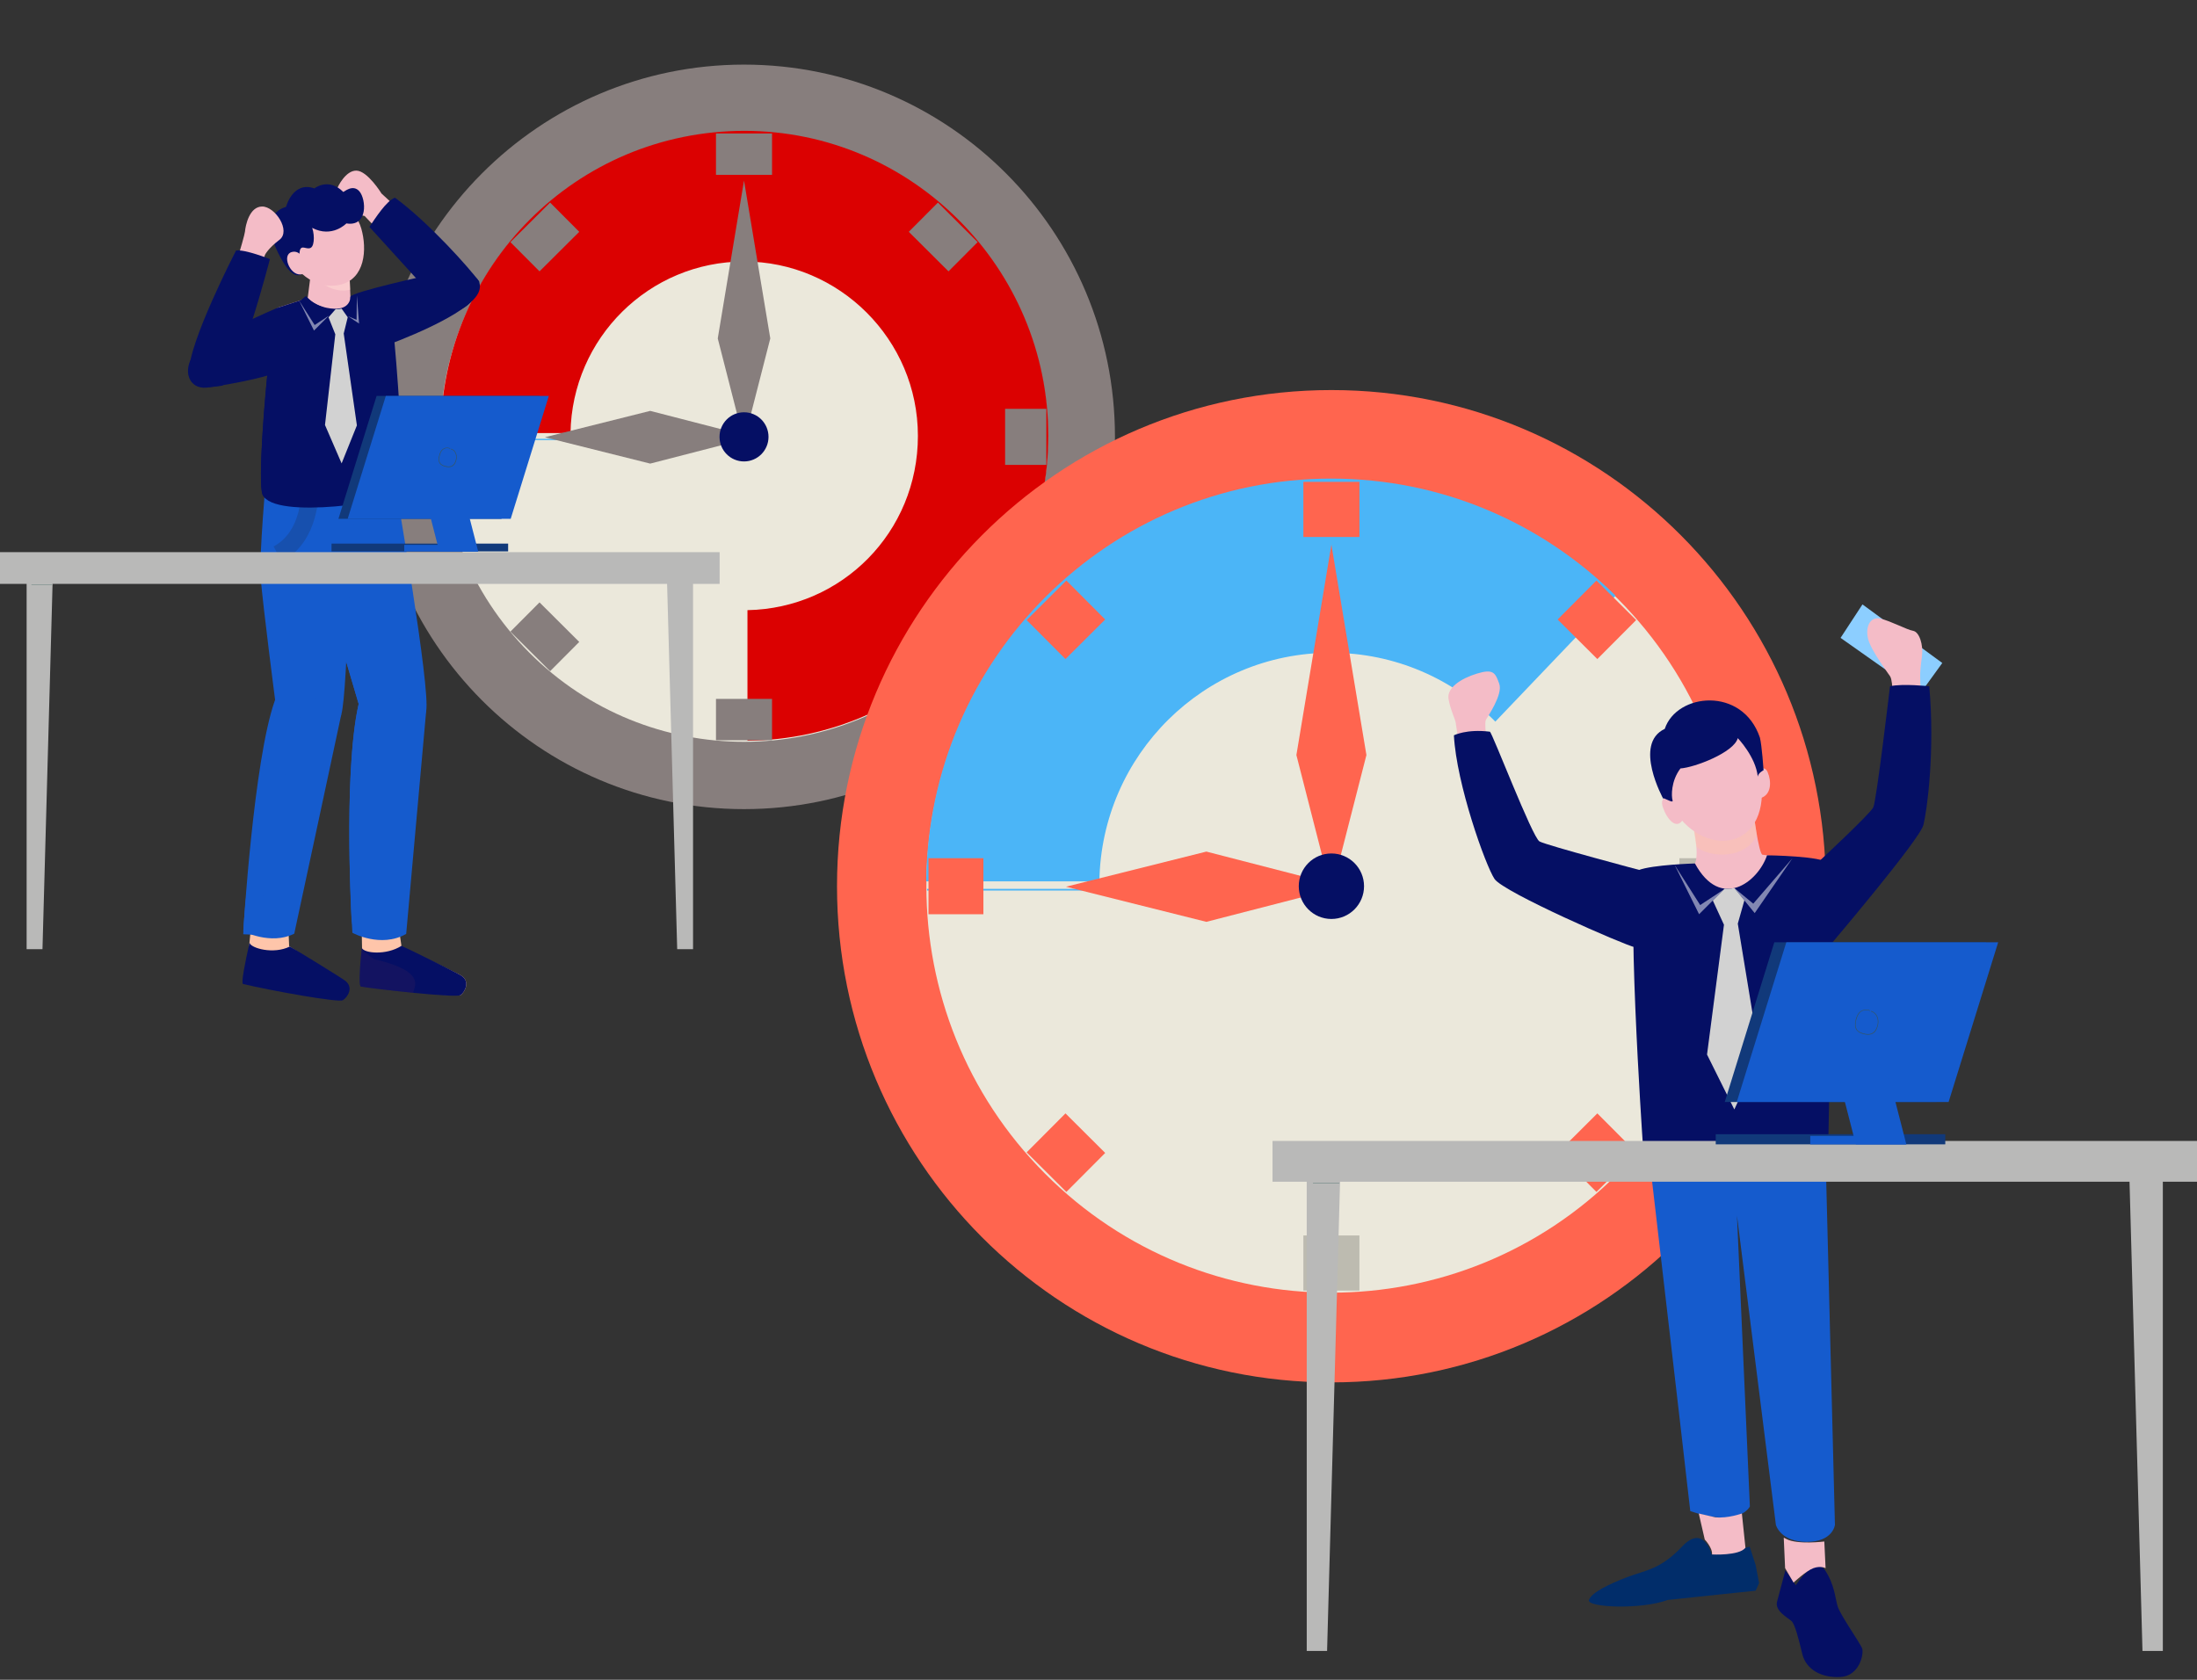 <svg width="272" height="208" fill="none" xmlns="http://www.w3.org/2000/svg"><rect width="100%" height="100%" fill="#333333" stroke="none"/><path d="M92.113 8C66.751 8 46.19 28.638 46.19 54.095C46.19 79.552 66.751 100.19 92.113 100.19C117.476 100.19 138.037 79.552 138.037 54.095C138.037 28.638 117.476 8 92.113 8Z" fill="#877E7D"/><path d="M118.716 80.796C133.408 66.049 133.408 42.14 118.716 27.393C104.024 12.646 80.204 12.646 65.512 27.393C50.82 42.14 50.82 66.049 65.512 80.796C80.204 95.543 104.024 95.543 118.716 80.796Z" fill="#EBE8DB"/><path d="M54.547 53.622H70.631C70.818 41.861 80.371 32.384 92.134 32.384C103.896 32.384 113.641 42.049 113.641 53.971C113.641 65.892 104.231 75.335 92.54 75.552V91.72C113.145 91.517 129.785 74.692 129.785 53.963C129.785 33.234 112.941 16.202 92.164 16.202C71.386 16.202 54.731 32.923 54.547 53.621V53.622Z" fill="#DB0101"/><path d="M70.661 54.495C70.661 54.443 70.658 54.389 70.656 54.337H54.549C54.549 54.389 54.552 54.443 54.552 54.495H70.661Z" fill="#4BB5F7"/><path d="M92.113 22.361L88.862 41.908L92.113 54.613L95.365 41.908L92.113 22.361Z" fill="#877E7D"/><path d="M67.461 54.141L80.498 57.405L93.156 54.141L80.498 50.877L67.461 54.141Z" fill="#877E7D"/><path d="M95.146 54.095C95.146 55.775 93.787 57.138 92.113 57.138C90.44 57.138 89.081 55.775 89.081 54.095C89.081 52.415 90.438 51.051 92.113 51.051C93.789 51.051 95.146 52.413 95.146 54.095Z" fill="#050F64"/><path d="M92.113 16.528V21.649" stroke="#877E7D" stroke-width="6.94" stroke-miterlimit="10"/><path d="M65.649 27.531L69.255 31.152" stroke="#877E7D" stroke-width="6.94" stroke-miterlimit="10"/><path d="M54.687 54.095H59.788" stroke="#BDBBB0" stroke-width="6.94" stroke-miterlimit="10"/><path d="M65.649 80.659L69.255 77.039" stroke="#877E7D" stroke-width="6.94" stroke-miterlimit="10"/><path d="M92.113 91.661V86.54" stroke="#877E7D" stroke-width="6.94" stroke-miterlimit="10"/><path d="M118.578 80.659L114.971 77.039" stroke="#BDBBB0" stroke-width="6.94" stroke-miterlimit="10"/><path d="M129.54 54.095H124.438" stroke="#877E7D" stroke-width="6.94" stroke-miterlimit="10"/><path d="M118.578 27.531L114.971 31.152" stroke="#877E7D" stroke-width="6.94" stroke-miterlimit="10"/><path d="M45.146 26.746C45.146 26.746 42.824 26.299 42.167 25.7C41.511 25.099 41.789 23.23 41.789 23.23C41.789 23.23 42.748 21.09 44.133 21.127C45.518 21.164 47.234 23.963 47.234 23.963C47.234 23.963 56.982 32.866 58.446 34.862C58.446 34.862 57.207 38.471 55.685 37.863L45.144 26.746H45.146Z" fill="#F4BCC7"/><path d="M48.899 24.477C53.105 27.563 58.169 33.274 59.333 34.863C59.333 34.863 59.06 38.668 55.297 38.61L45.735 28.095C46.424 27.082 47.836 24.856 48.899 24.477Z" fill="#050F64"/><path d="M44.744 113.037L44.898 121.543C45.235 121.958 56.558 123.599 57.048 123.211C57.538 122.823 58.27 121.547 57.091 120.793C56.607 120.484 49.722 117.26 49.722 117.26L49.103 113.084L44.744 113.037Z" fill="#FEC5AA"/><path d="M44.686 122.168C45.722 122.333 48.489 122.669 51.146 122.93C54.037 123.219 56.792 123.416 57.048 123.212C57.543 122.823 58.27 121.543 57.091 120.792C56.639 120.503 50.588 117.491 49.701 117.118C47.804 118.333 45.038 118.03 44.797 117.373C44.755 117.751 44.712 118.13 44.681 118.498C44.65 118.823 44.623 119.143 44.601 119.447C44.59 119.597 44.585 119.736 44.574 119.874C44.57 120.024 44.559 120.167 44.552 120.311C44.494 121.387 44.526 122.145 44.686 122.166V122.168Z" fill="#050F64"/><g style="mix-blend-mode:multiply" opacity="0.2"><path d="M44.686 122.167C45.722 122.333 48.489 122.669 51.146 122.93C51.311 122.131 52.787 120.259 46.311 118.766C45.498 118.158 44.947 117.817 44.797 117.375C44.755 117.753 44.712 118.131 44.681 118.5C44.65 118.831 44.623 119.144 44.601 119.449C44.59 119.598 44.585 119.737 44.574 119.876C44.57 120.026 44.559 120.169 44.552 120.312C44.51 121.364 44.541 122.098 44.686 122.167Z" fill="#4A2454"/></g><path d="M37.783 58.806C34.935 61.849 39.496 70.805 40.881 75.32C41.943 78.778 44.614 87.877 44.614 87.877C44.614 87.877 52.21 90.829 52.761 88.047C53.313 85.266 49.01 60.407 49.01 60.407C49.01 60.407 39.724 56.733 37.783 58.807V58.806Z" fill="#155BCD"/><path d="M44.403 87.176C42.382 96.051 43.629 115.502 43.629 115.502C43.629 115.502 47.129 117.439 50.288 115.641C50.288 115.641 52.697 88.774 52.763 88.046C52.829 87.316 45.08 84.207 44.403 87.176Z" fill="#155BCD"/><path d="M37.783 58.806C39.039 57.463 40.832 63.952 43.734 64.871C46.094 78.359 46.625 83.862 46.758 87.452C47.052 87.496 45.543 102.436 43.56 114.504C43.328 110.93 42.688 94.71 44.403 87.176C44.403 87.173 44.406 87.17 44.406 87.165C43.758 84.962 41.764 78.194 40.883 75.321C39.498 70.805 34.935 61.851 37.785 58.806H37.783Z" fill="#155BCD"/><path d="M31.296 112.421L30.434 121.498C30.726 121.945 41.533 123.961 42.06 123.629C42.59 123.296 43.423 122.38 42.331 121.506C41.883 121.146 35.798 117.151 35.798 117.151L35.624 112.933L31.295 112.421H31.296Z" fill="#FEC5AA"/><path d="M35.888 117.2C36.731 117.669 42.334 121.115 42.753 121.45C43.846 122.325 42.984 123.517 42.455 123.849C41.925 124.182 33.603 122.67 30.095 121.846C29.814 121.78 30.365 119.081 30.891 116.738C31.059 117.416 33.872 118.21 35.886 117.2H35.888Z" fill="#050F64"/><path d="M32.958 58.815C32.958 58.815 32.071 68.945 32.264 71.432C32.543 75.035 34.164 87.464 34.164 87.464C34.164 87.464 41.404 91.209 42.247 88.501C43.09 85.794 43.517 61.31 43.517 61.31L32.958 58.815Z" fill="#155BCD"/><path d="M34.027 86.744C31.386 94.177 30.12 115.302 30.12 115.302C30.12 115.302 33.504 117.077 36.429 115.614C36.429 115.614 42.106 89.219 42.247 88.5C42.39 87.783 35.046 83.876 34.027 86.743V86.744Z" fill="#155BCD"/><path d="M34.908 60.206C34.908 60.206 33.319 79.34 36.629 86.996C36.629 86.996 31.735 102.838 31.183 115.73" stroke="#155BCD" stroke-width="2.14" stroke-miterlimit="10"/><path d="M38.378 60.65C38.369 60.718 38.559 66.387 34.377 68.606" stroke="#1750AE" stroke-width="2.14" stroke-miterlimit="10"/><path d="M43.258 33.656L43.383 36.751C43.383 36.751 48.172 39.998 48.418 41.725C48.665 43.453 49.995 56.12 48.706 57.094C48.128 57.531 37.83 60.273 36.398 57.094C35.552 55.215 33.628 38.353 34.369 38.108C35.111 37.866 38.096 36.903 38.096 36.903L38.526 33.503L43.26 33.654L43.258 33.656Z" fill="#F4BCC7"/><g style="mix-blend-mode:multiply" opacity="0.53"><path d="M39.744 34.875L38.731 33.656H43.258L43.346 35.869C42.462 36.113 40.93 36.011 39.743 34.875H39.744Z" fill="#FFDCD4"/></g><path d="M53.474 33.982C53.474 33.982 43.474 36.148 43.383 36.753C43.31 37.237 43.923 41.732 47.998 42.705C47.998 42.705 58.447 38.933 59.328 36.001C60.019 33.705 56.478 33.122 53.473 33.982H53.474Z" fill="#050F64"/><path d="M34.369 38.11C34.913 37.932 37.067 37.237 38.096 36.904C38.494 37.478 39.801 37.982 40.416 38.11C43.469 38.744 43.383 36.753 43.383 36.753C43.383 36.753 48.487 39.683 48.734 41.41C48.98 43.138 50.241 59.46 49.665 60.973C49.26 62.034 33.949 64.445 32.517 61.268C31.67 59.389 33.628 38.354 34.368 38.11H34.369Z" fill="#050F64"/><path d="M35.414 30.846C36.15 33.408 38.965 35.977 42.095 35.26C45.212 34.546 45.466 30.865 44.73 28.302C43.993 25.739 41.311 24.232 38.738 24.934C36.166 25.637 34.677 28.283 35.414 30.846Z" fill="#F4BCC7"/><path d="M42.5 23.767C42.549 23.816 43.67 22.727 44.501 23.698C45.331 24.668 45.597 28.102 42.882 27.665C42.882 27.665 41.121 29.511 38.648 28.215C38.102 27.93 38.168 27.284 38.524 27.935C38.945 28.702 38.994 30.37 38.486 30.676C37.979 30.981 37.31 30.231 37.119 31.04C36.926 31.847 37.323 33.963 37.323 33.963C37.323 33.963 36.45 34.63 35.246 32.751C33.864 30.595 32.108 26.634 35.415 25.612C35.415 25.612 36.249 22.39 38.92 23.329C38.92 23.329 40.666 21.93 42.498 23.767H42.5Z" fill="#050F64"/><path d="M37.518 31.94C37.518 31.94 37.042 30.964 36.128 31.205C34.861 31.538 35.872 34.05 37.171 33.981C37.686 33.954 38.187 33.784 37.518 31.941V31.94Z" fill="#F4BCC7"/><path d="M34.369 38.11C34.369 38.11 25.49 41.844 24.009 43.868C22.527 45.892 23.395 48.21 25.573 47.997C26.644 47.893 33.042 46.826 34.203 46.057C35.696 45.071 36.693 39.393 34.369 38.11Z" fill="#050F64"/><path d="M44.146 37.541C44.146 37.541 44.42 38.895 41.731 39.092C39.041 39.289 37.249 37.177 37.249 37.177" stroke="#050F64" stroke-width="1.61" stroke-miterlimit="10"/><path d="M33.492 42.788C33.892 44.566 32.776 58.261 38.089 60.393C39.336 60.863 40.768 61.188 42.286 61.315C40.416 61.856 38.889 61.939 37.547 61.925C39.083 62.146 40.603 62.133 40.603 62.133C38.135 62.712 35.523 62.512 34.201 62.212C33.743 62.108 32.747 61.782 32.515 61.268C31.92 59.949 32.71 49.167 33.49 42.79L33.492 42.788Z" fill="#050F64"/><path d="M30.332 28.65C30.398 27.93 30.865 25.572 32.463 25.572C34.062 25.572 36.059 28.584 34.594 29.698C33.129 30.811 32.799 31.574 32.799 31.574L31.224 36.856L28.145 36.205C28.145 36.205 30.266 29.372 30.334 28.652L30.332 28.65Z" fill="#F4BCC7"/><path d="M33.415 32.086C33.415 32.086 30.381 30.858 29.221 31.021C29.221 31.021 23.268 42.558 23.419 46.062C23.509 48.177 25.308 48.068 27.383 47.775C29.461 47.482 33.413 32.086 33.413 32.086H33.415Z" fill="#050F64"/><path d="M164.834 48.299C131.03 48.299 103.626 75.806 103.626 109.736C103.626 143.667 131.03 171.173 164.834 171.173C198.638 171.173 226.042 143.667 226.042 109.736C226.042 75.806 198.638 48.299 164.834 48.299Z" fill="#FF654F"/><path d="M200.29 145.325C219.872 125.67 219.872 93.803 200.29 74.148C180.708 54.493 148.96 54.493 129.378 74.148C109.796 93.803 109.796 125.67 129.378 145.325C148.96 164.98 180.708 164.98 200.29 145.325Z" fill="#EBE8DB"/><path d="M136.242 110.269C136.24 110.198 136.237 110.128 136.236 110.059H114.767C114.767 110.13 114.77 110.199 114.772 110.269H136.242Z" fill="#4BB5F7"/><path d="M164.765 80.829C172.73 80.829 179.935 84.09 185.13 89.354L200.017 73.764C190.963 64.798 178.53 59.263 164.806 59.263C137.266 59.263 114.915 81.549 114.67 109.134H136.108C136.356 93.46 149.091 80.829 164.767 80.829H164.765Z" fill="#4BB5F7"/><path d="M164.834 67.441L160.5 93.493L164.834 110.428L169.17 93.493L164.834 67.441Z" fill="#FF654F"/><path d="M131.977 109.797L149.353 114.147L166.226 109.797L149.353 105.447L131.977 109.797Z" fill="#FF654F"/><path d="M168.875 109.736C168.875 111.976 167.066 113.791 164.834 113.791C162.603 113.791 160.794 111.976 160.794 109.736C160.794 107.496 162.603 105.681 164.834 105.681C167.066 105.681 168.875 107.496 168.875 109.736Z" fill="#050F64"/><path d="M164.834 59.666V66.492" stroke="#FF654F" stroke-width="6.94" stroke-miterlimit="10"/><path d="M129.562 74.332L134.37 79.158" stroke="#FF654F" stroke-width="6.94" stroke-miterlimit="10"/><path d="M114.951 109.736H121.75" stroke="#FF654F" stroke-width="6.94" stroke-miterlimit="10"/><path d="M129.562 145.141L134.37 140.314" stroke="#FF654F" stroke-width="6.94" stroke-miterlimit="10"/><path d="M164.834 159.806V152.981" stroke="#BDBBB0" stroke-width="6.94" stroke-miterlimit="10"/><path d="M200.107 145.141L195.3 140.314" stroke="#FF654F" stroke-width="6.94" stroke-miterlimit="10"/><path d="M214.718 109.736H207.919" stroke="#BDBBB0" stroke-width="6.94" stroke-miterlimit="10"/><path d="M200.107 74.332L195.3 79.158" stroke="#FF654F" stroke-width="6.94" stroke-miterlimit="10"/><path d="M230.583 74.841L240.465 82.095L237.7 85.917L227.872 78.985L230.583 74.841Z" fill="#8CCEFF"/><path d="M209.534 101.816C209.534 101.816 210.458 105.629 209.842 106.917C208.354 107.278 205.376 107.38 205.376 107.38C206.454 111.141 218.822 116.137 224.057 106.453C222.569 106.453 218.668 105.886 218.207 105.835C217.745 105.783 217.026 100.22 217.026 100.22L209.533 101.816H209.534Z" fill="#F4BCC7"/><g style="mix-blend-mode:multiply" opacity="0.4"><path d="M217.513 103.397C217.28 102.016 217.027 100.22 217.027 100.22L209.534 101.816C209.534 101.816 209.872 103.79 210.026 104.86C211.814 106.319 216.203 106.346 217.513 103.396V103.397Z" fill="#FEC5AA"/></g><path d="M209.913 88.779C209.913 88.779 203.172 90.651 206.321 98.464C209.347 105.966 217.93 106.052 218.134 98.376C218.35 90.323 214.999 86.751 209.911 88.779H209.913Z" fill="#F4BCC7"/><path fill-rule="evenodd" clip-rule="evenodd" d="M204.543 146.297L204.112 140.623C204.112 140.623 208.668 141.325 209.985 139.107L211.613 137.306H218.281C218.281 137.306 220.504 140.623 225.954 140.623L227.174 188.819C227.174 188.819 226.936 190.923 223.676 190.923C220.416 190.923 219.865 188.819 219.865 188.819L215.046 150.528L216.643 186.536C216.643 186.536 215.402 189.224 209.263 187.108L208.201 177.84L204.539 146.299L204.543 146.297Z" fill="#155BCD"/><path fill-rule="evenodd" clip-rule="evenodd" d="M222.329 196.29C222.329 196.29 224.737 192.547 225.956 194.437C227.176 196.326 227.167 197.811 227.517 198.921C227.867 200.03 230.337 203.496 230.55 204.142C230.764 204.789 230.228 207.518 227.867 207.652C225.505 207.788 223.596 206.732 223.129 204.789C222.665 202.844 222.222 201.149 221.817 200.747C221.41 200.346 219.695 199.494 220.009 198.319C220.322 197.143 221.043 194.438 221.043 194.438L222.329 196.292V196.29Z" fill="#050F64"/><path fill-rule="evenodd" clip-rule="evenodd" d="M211.912 192.486C211.912 192.486 210.937 188.637 208.244 191.505C205.551 194.375 203.662 194.435 201.446 195.288C199.23 196.141 197.049 197.178 196.721 198.115C196.393 199.053 203.18 199.342 206.476 198.115L212.573 197.468L217.36 196.97L217.783 196.033L217.36 193.794L216.619 191.504C216.619 191.504 213.739 192.451 211.913 192.484L211.912 192.486Z" fill="#012D6A"/><path fill-rule="evenodd" clip-rule="evenodd" d="M220.837 190.402L221.005 194.177L222.052 195.961C222.052 195.961 223.607 194.504 224.51 194.177C225.411 193.849 226.017 194.177 226.017 194.177L225.86 190.875C225.86 190.875 222.509 191.297 221.149 190.559L220.835 190.402H220.837Z" fill="#F4BCC7"/><path fill-rule="evenodd" clip-rule="evenodd" d="M210.316 187.407L211.059 190.634C211.059 190.634 212.034 191.65 211.957 192.481C211.957 192.481 215.313 192.667 216.096 191.65L215.654 187.407C215.654 187.407 213.926 188.038 212.356 187.88L210.315 187.407H210.316Z" fill="#F4BCC7"/><path d="M209.842 106.917C209.842 106.917 204.607 107.071 202.862 107.741C201.118 108.411 203.376 141.431 203.376 141.431C209.124 144.006 226.984 142.461 226.367 140.813C226.777 120.826 227.014 107.844 226.383 106.917C225.752 105.99 218.769 105.908 218.769 105.908C217.643 109.235 213.023 112.79 209.842 106.917Z" fill="#050F64"/><path d="M183.966 90.916C183.966 90.916 183.789 89.485 183.966 89.129C184.144 88.771 186.103 86 185.613 84.659C185.123 83.318 184.9 82.782 182.853 83.408C180.804 84.033 179.112 85.195 179.334 86.536C179.557 87.877 180.18 89.085 180.224 89.487C180.268 89.889 180.625 92.124 180.625 92.124L183.965 90.916H183.966Z" fill="#F4BCC7"/><path d="M203.412 107.845C203.412 107.845 191.492 104.683 190.6 104.192C189.71 103.7 184.721 90.648 184.454 90.602C181.56 90.245 180.001 91.05 180.001 91.05C180.314 97.085 183.921 107.186 185.034 108.841C186.147 110.494 201.21 117.07 202.407 117.292C203.603 117.514 203.412 107.847 203.412 107.847V107.845Z" fill="#050F64"/><path d="M234.283 85.226C234.283 85.226 234.237 84.12 234.013 83.757C233.788 83.397 231.671 80.596 231.29 79.149C230.907 77.704 231.492 76.302 232.786 76.597C234.08 76.89 236.06 77.975 236.849 78.11C237.637 78.246 238.131 79.872 237.951 81.228C237.77 82.583 237.726 83.215 237.726 83.668C237.726 84.12 237.772 85.045 237.772 85.045L234.284 85.226H234.283Z" fill="#F4BCC7"/><path d="M225.394 106.482C225.394 106.482 231.514 100.789 231.92 99.976C232.325 99.162 233.991 84.977 233.991 84.977C235.522 84.616 238.852 84.977 238.852 84.977C239.573 93.019 238.582 100.338 238.131 102.144C237.681 103.952 226.768 116.808 226.768 116.808C226.768 116.808 225.439 108.649 225.395 106.48L225.394 106.482Z" fill="#050F64"/><path d="M206.827 98.683C206.827 98.683 205.368 98.466 205.873 99.966C206.377 101.467 207.583 102.84 208.375 101.448C208.393 100.237 206.827 98.682 206.827 98.682V98.683Z" fill="#F4BCC7"/><path d="M217.712 95.619C217.712 95.619 218.387 94.562 218.846 95.619C219.304 96.677 219.386 98.439 217.9 98.846C217.199 98.059 217.712 95.619 217.712 95.619Z" fill="#F4BCC7"/><path d="M205.931 98.929C205.931 98.929 202.145 92.108 206.106 90.252C207.583 85.795 215.723 84.965 217.883 91.327C218.136 92.303 218.336 95.376 218.336 95.376C218.336 95.376 217.674 95.696 217.619 96.168C217.378 93.714 215.145 91.4 215.145 91.4C214.677 93.171 209.814 95.033 208.05 95.151C206.862 96.715 206.918 98.595 207.071 99.101C207.223 99.607 205.791 98.579 205.931 98.931V98.929Z" fill="#050F64"/><path opacity="0.5" d="M213.435 110.129L210.356 113.203L207.303 107.056L210.492 112.069L213.435 110.129Z" fill="white"/><path opacity="0.5" d="M214.718 109.963L217.241 113.064L221.92 106.264L217.062 111.897L214.718 109.963Z" fill="white"/><path d="M213.523 110.036L212.056 111.506L213.436 114.507L211.339 130.579L214.719 137.378L217.825 130.647L215.148 114.369L215.963 111.489L214.721 109.963C214.721 109.963 214.126 110.107 213.524 110.034L213.523 110.036Z" fill="#D2D2D2"/><path d="M161.78 204.429H164.3L166.021 142.128H161.78V204.429Z" fill="#B9B9B8"/><path d="M267.771 204.429H265.25L263.53 142.128H267.771V204.429Z" fill="#B9B9B8"/><path d="M272 141.277H157.545V146.326H272V141.277Z" fill="#B9B9B8"/><path d="M162.573 146.515C163.65 146.518 164.726 146.523 165.803 146.515C165.842 146.515 165.842 146.455 165.803 146.455C164.726 146.447 163.65 146.452 162.573 146.455C162.534 146.455 162.534 146.515 162.573 146.515Z" fill="#6C8782"/><path d="M240.835 140.442H212.419V141.698H240.835V140.442Z" fill="#11397A"/><path d="M239.76 136.456H213.532L219.67 116.676H245.898L239.76 136.456Z" fill="#11397A"/><path d="M241.247 136.456H215.018L221.156 116.676H247.385L241.247 136.456Z" fill="#155BCD"/><path d="M233.173 130.642H226.915L229.757 141.7H236.015L233.173 130.642Z" fill="#155BCD"/><path d="M235.183 140.65H224.119V141.7H236.015L235.183 140.65Z" fill="#155BCD"/><path d="M231.503 125.114C230.963 124.87 230.32 125.073 230.015 125.582C229.847 125.861 229.748 126.199 229.695 126.519C229.647 126.802 229.643 127.108 229.757 127.378C229.881 127.666 230.131 127.836 230.417 127.947C230.703 128.057 231.032 128.136 231.348 128.118C231.635 128.103 231.915 128 232.111 127.781C232.333 127.535 232.457 127.187 232.519 126.865C232.65 126.189 232.392 125.379 231.661 125.195C231.623 125.185 231.606 125.244 231.645 125.255C232.24 125.411 232.523 126.035 232.483 126.612C232.444 127.188 232.154 127.917 231.503 128.03C231.232 128.077 230.949 128.035 230.687 127.961C230.398 127.879 230.089 127.761 229.91 127.504C229.599 127.058 229.75 126.422 229.919 125.951C230.037 125.623 230.222 125.33 230.546 125.176C230.838 125.036 231.182 125.029 231.478 125.162C231.51 125.176 231.538 125.129 231.507 125.114H231.503Z" fill="#37555E"/><path d="M3.296 117.53H5.259L6.598 69.035H3.296V117.53Z" fill="#B9B9B8"/><path d="M85.803 117.53H83.84L82.5 69.035H85.803V117.53Z" fill="#B9B9B8"/><path d="M89.094 68.371H0V72.3H89.094V68.371Z" fill="#B9B9B8"/><path d="M3.913 72.455C4.751 72.458 5.59 72.463 6.427 72.455C6.466 72.455 6.466 72.395 6.427 72.395C5.588 72.387 4.75 72.392 3.913 72.395C3.874 72.395 3.874 72.455 3.913 72.455Z" fill="#6C8782"/><path d="M62.91 67.312H41.044V68.278H62.91V67.312Z" fill="#11397A"/><path d="M62.083 64.245H41.9L46.624 49.024H66.806L62.083 64.245Z" fill="#11397A"/><path d="M63.226 64.245H43.043L47.767 49.024H67.949L63.226 64.245Z" fill="#155BCD"/><path d="M57.014 59.77H52.2L54.387 68.28H59.201L57.014 59.77Z" fill="#155BCD"/><path d="M58.56 67.471H50.048V68.28H59.201L58.56 67.471Z" fill="#155BCD"/><path d="M55.733 55.512C55.313 55.323 54.814 55.479 54.577 55.873C54.448 56.089 54.37 56.349 54.329 56.594C54.293 56.815 54.288 57.05 54.377 57.26C54.475 57.485 54.668 57.617 54.891 57.703C55.114 57.788 55.365 57.847 55.61 57.835C55.833 57.822 56.051 57.742 56.204 57.573C56.375 57.383 56.472 57.113 56.519 56.866C56.62 56.341 56.42 55.714 55.852 55.57C55.814 55.561 55.797 55.619 55.836 55.63C56.29 55.75 56.505 56.227 56.475 56.667C56.445 57.107 56.224 57.665 55.728 57.75C55.52 57.786 55.304 57.753 55.104 57.698C54.885 57.636 54.648 57.547 54.511 57.351C54.272 57.011 54.388 56.522 54.519 56.163C54.61 55.912 54.751 55.688 54.996 55.57C55.219 55.463 55.481 55.458 55.706 55.559C55.737 55.573 55.766 55.526 55.734 55.512H55.733Z" fill="#37555E"/><path d="M41.566 38.266L40.672 39.294L41.512 41.392L40.236 52.626L42.294 57.38L44.185 52.675L42.555 41.297L43.051 39.284L42.294 38.217C42.294 38.217 41.932 38.318 41.566 38.268V38.266Z" fill="#D2D2D2"/><path opacity="0.5" d="M40.73 39.078L38.874 40.931L37.034 37.226L38.956 40.247L40.73 39.078Z" fill="white"/><path opacity="0.5" d="M43.084 39.152L44.453 40.063L44.185 36.573L44.144 39.607L43.084 39.152Z" fill="white"/></svg>